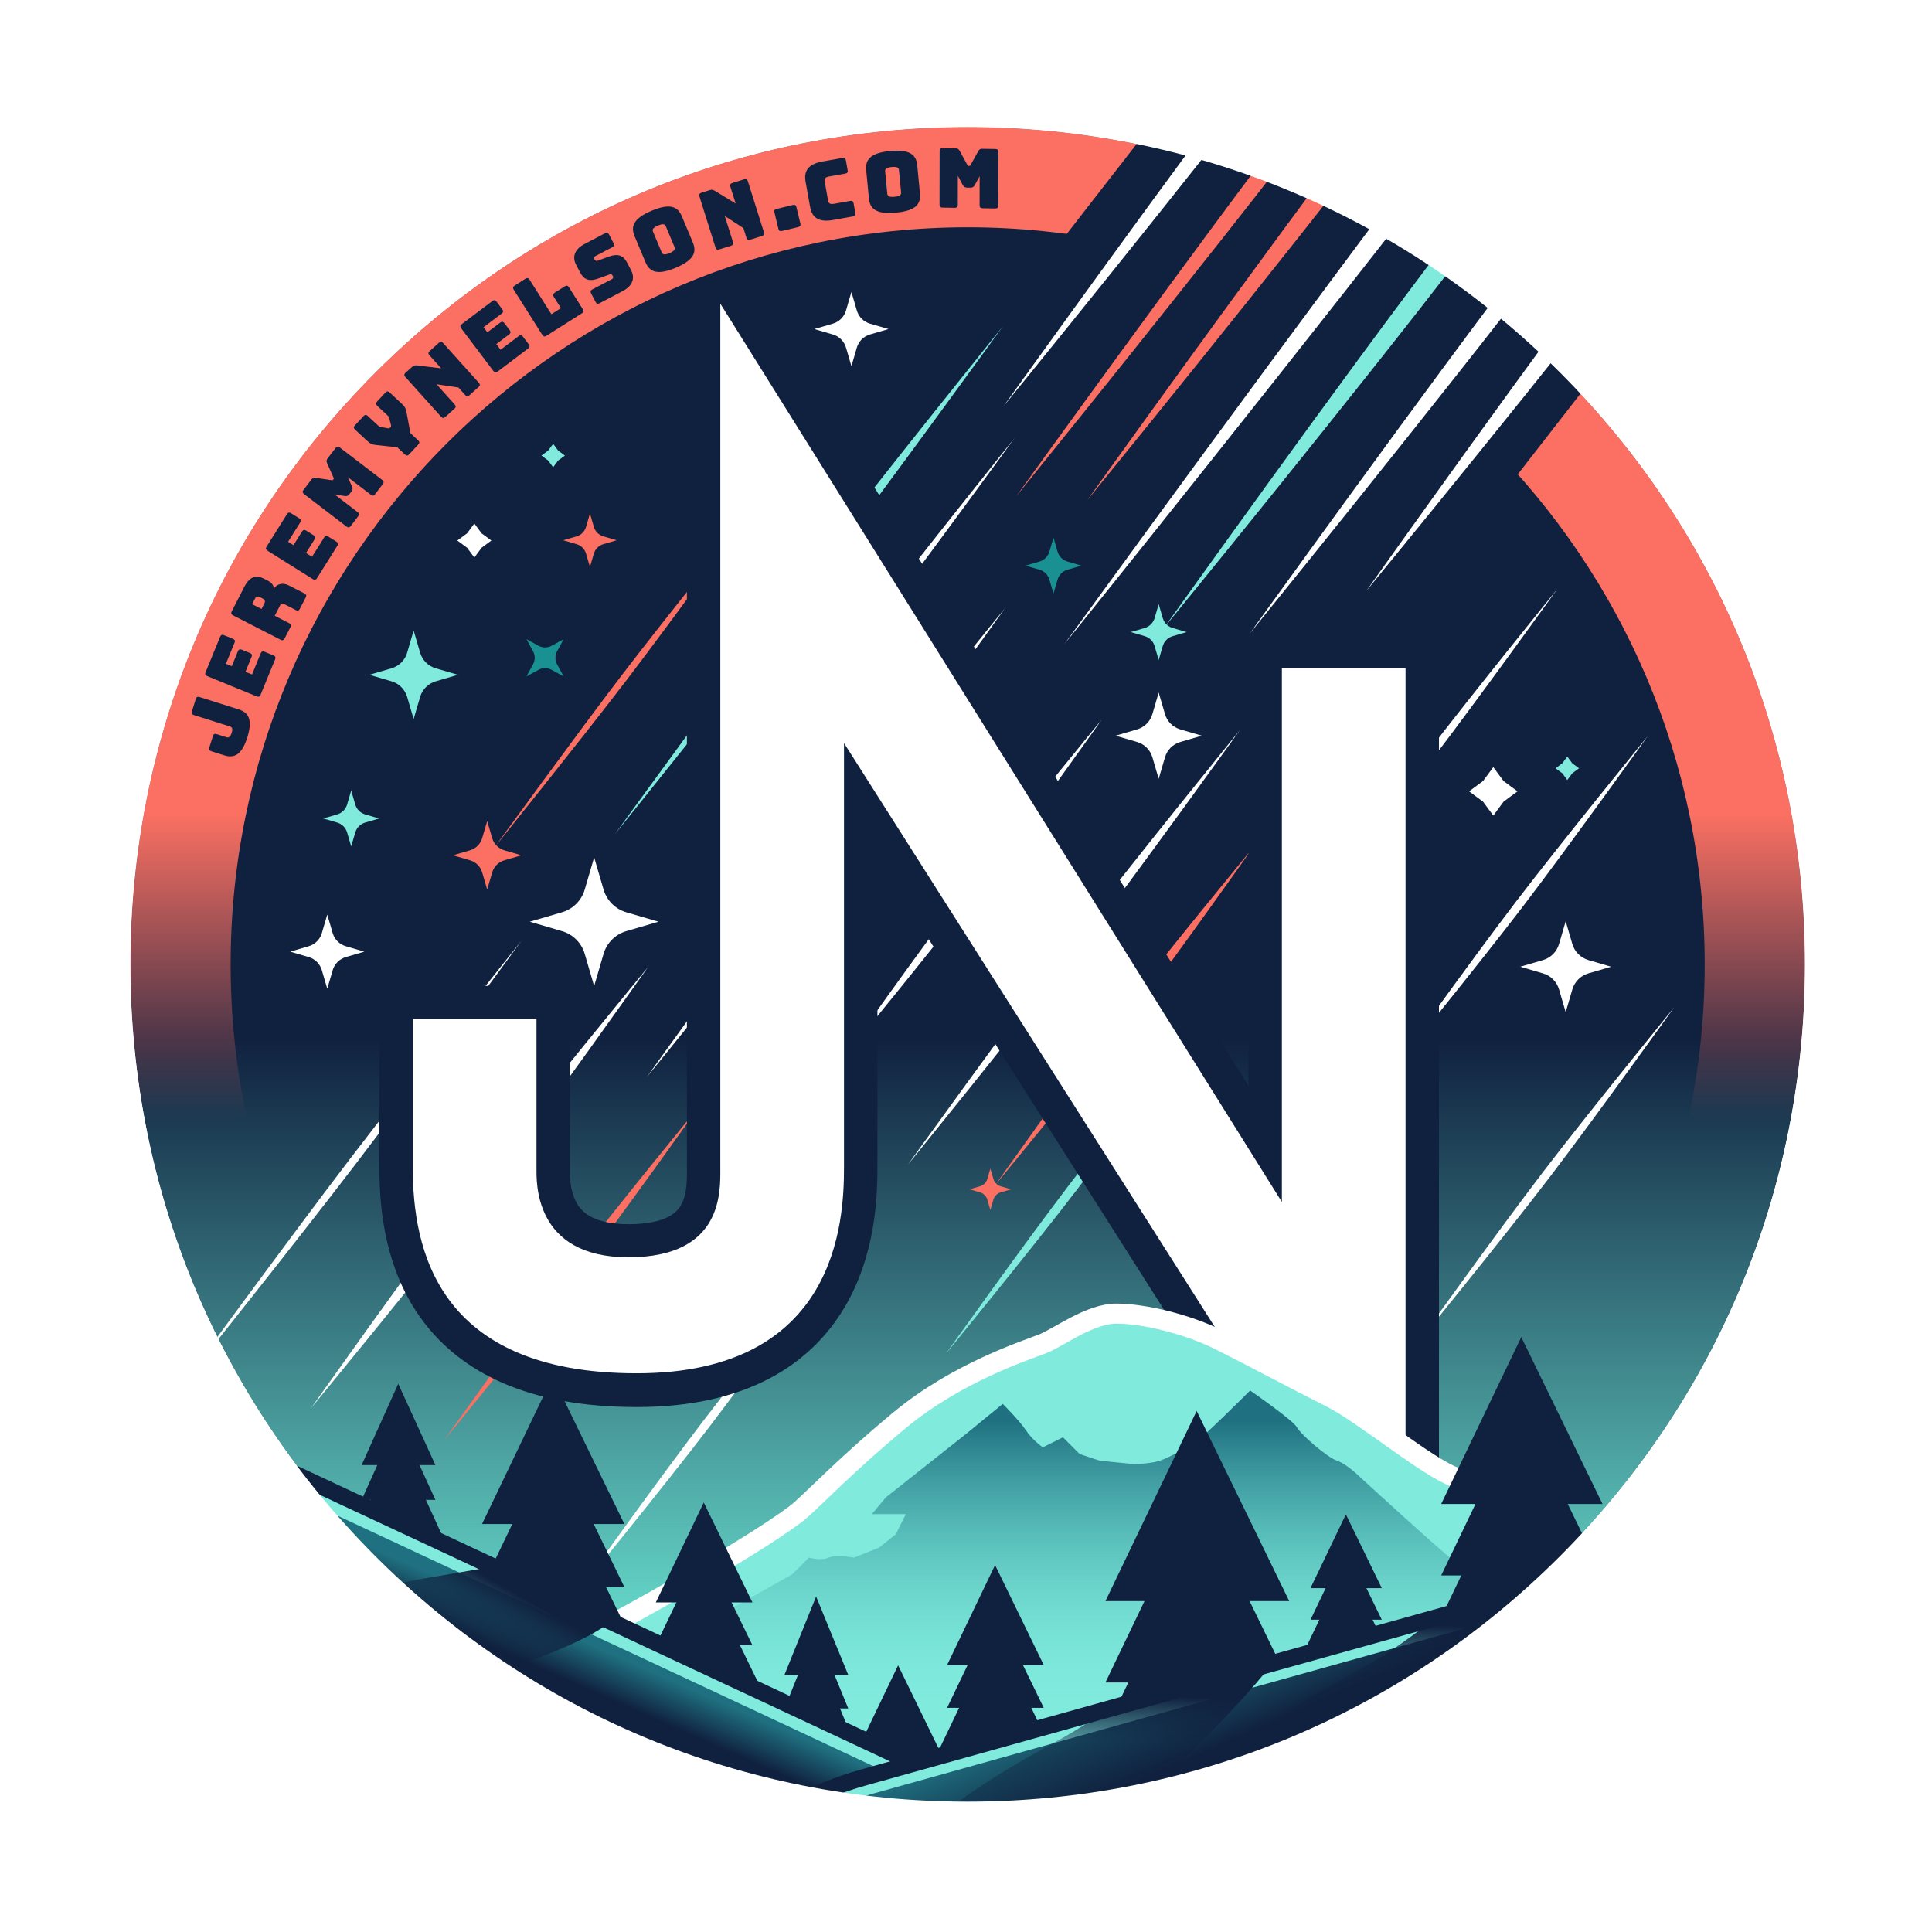 <?xml version="1.0" encoding="UTF-8"?>
<svg id="b" data-name="Layer 2" xmlns="http://www.w3.org/2000/svg" xmlns:xlink="http://www.w3.org/1999/xlink" viewBox="0 0 578 578">
  <defs>
    <style>
      .ah {
        fill: url(#w);
      }

      .ai {
        fill: url(#ae);
      }

      .aj, .ak {
        fill: #fff;
      }

      .al {
        fill: url(#h);
      }

      .am {
        fill: url(#o);
      }

      .an {
        fill: url(#t);
      }

      .an, .ao {
        stroke: #80eadd;
      }

      .an, .ao, .ap {
        stroke-width: 5px;
      }

      .an, .ao, .ap, .ak, .aq {
        stroke-miterlimit: 10;
      }

      .ar {
        fill: url(#j);
      }

      .ao {
        fill: url(#r);
      }

      .as, .ap {
        fill: none;
      }

      .at {
        fill: url(#aa);
      }

      .au {
        fill: url(#i);
      }

      .av {
        fill: url(#f);
      }

      .aw, .aq {
        fill: #80eadd;
      }

      .ax {
        fill: url(#x);
      }

      .ap, .ak {
        stroke: #10213f;
      }

      .ay {
        fill: url(#y);
      }

      .ak {
        stroke-width: 20px;
      }

      .az {
        fill: #199193;
      }

      .aq {
        stroke: #fff;
        stroke-width: 6px;
      }

      .ba {
        fill: #fb7062;
      }

      .bb {
        fill: url(#ad);
      }

      .bc {
        fill: #10213f;
      }
    </style>
    <linearGradient id="f" x1="289.5" y1="38" x2="289.5" y2="539" gradientUnits="userSpaceOnUse">
      <stop offset=".545" stop-color="#68dece" stop-opacity="0"/>
      <stop offset=".905" stop-color="#68dece"/>
    </linearGradient>
    <linearGradient id="h" x1="148.768" y1="203.434" x2="225.749" y2="203.434" gradientTransform="translate(68.113 52.03) rotate(-10.86) scale(.814 .838) skewX(-21.277)" gradientUnits="userSpaceOnUse">
      <stop offset=".59" stop-color="#fb7062"/>
      <stop offset="1" stop-color="#fb7062"/>
    </linearGradient>
    <linearGradient id="i" x1="298.297" y1="304.657" x2="374.985" y2="304.657" gradientTransform="translate(71.655 54.735) rotate(-6.326) scale(.879 .91) skewX(-12.716)" xlink:href="#h"/>
    <linearGradient id="j" x1="133.203" y1="381.099" x2="209.89" y2="381.099" gradientTransform="translate(76.2 58.207) rotate(-8.619) scale(.844 .874) skewX(-17.149)" xlink:href="#h"/>
    <linearGradient id="o" x1="310.5" y1="574" x2="310.5" y2="416" gradientUnits="userSpaceOnUse">
      <stop offset=".417" stop-color="#68dece" stop-opacity="0"/>
      <stop offset=".942" stop-color="#1f7181"/>
    </linearGradient>
    <linearGradient id="r" x1="145.468" y1="581.509" x2="191.612" y2="477.064" gradientUnits="userSpaceOnUse">
      <stop offset=".717" stop-color="#10213f"/>
      <stop offset=".829" stop-color="#1f7181"/>
    </linearGradient>
    <linearGradient id="t" x1="220.112" y1="601.687" x2="278.459" y2="469.619" gradientTransform="translate(648.41) rotate(-180) scale(1.006 -1)" gradientUnits="userSpaceOnUse">
      <stop offset=".676" stop-color="#10213f"/>
      <stop offset=".867" stop-color="#1e6b7c"/>
      <stop offset="1" stop-color="#1f7181"/>
    </linearGradient>
    <linearGradient id="w" x1="122.394" y1="510.838" x2="157.113" y2="449.857" gradientUnits="userSpaceOnUse">
      <stop offset=".43" stop-color="#10213f" stop-opacity=".4"/>
      <stop offset=".647" stop-color="#10213f"/>
    </linearGradient>
    <linearGradient id="x" x1="323.697" y1="546.481" x2="359.95" y2="482.805" gradientTransform="translate(-132.79 249.778) rotate(-21.611) scale(1.1 .814) skewX(-4.333)" xlink:href="#w"/>
    <linearGradient id="y" x1="407.71" y1="563.17" x2="443.963" y2="499.494" gradientTransform="translate(-132.79 249.778) rotate(-21.611) scale(1.1 .814) skewX(-4.333)" xlink:href="#w"/>
    <linearGradient id="aa" x1="289.5" y1="539" x2="289.5" y2="38" gradientUnits="userSpaceOnUse">
      <stop offset=".408" stop-color="#fb7062" stop-opacity="0"/>
      <stop offset=".59" stop-color="#fb7062"/>
      <stop offset="1" stop-color="#fb7062"/>
    </linearGradient>
    <linearGradient id="ad" x1="304.903" y1="81.554" x2="478.658" y2="81.554" gradientTransform="translate(76.736 58.616) rotate(-9.854) scale(.827 .855) skewX(-19.453)" xlink:href="#h"/>
    <linearGradient id="ae" x1="325.36" y1="74.656" x2="499.114" y2="74.656" gradientTransform="translate(58.682 44.826) rotate(-6.719) scale(.872 .904) skewX(-13.487)" xlink:href="#h"/>
  </defs>
  <g id="c" data-name="Square White Background">
    <rect class="aj" width="578" height="578"/>
  </g>
  <g id="d" data-name="Blue Circle">
    <path class="bc" d="M289.5,539c-66.911,0-129.817-26.057-177.13-73.369-47.313-47.313-73.37-110.22-73.37-177.131s26.057-129.817,73.37-177.13c47.313-47.313,110.219-73.37,177.13-73.37s129.817,26.057,177.131,73.37c47.312,47.313,73.369,110.219,73.369,177.13s-26.057,129.817-73.369,177.131c-47.313,47.312-110.22,73.369-177.131,73.369Z"/>
  </g>
  <g id="e" data-name="Light Blue Lower">
    <path class="av" d="M289.5,539c-66.911,0-129.817-26.057-177.13-73.369-47.313-47.313-73.37-110.22-73.37-177.131s26.057-129.817,73.37-177.13c47.313-47.313,110.219-73.37,177.13-73.37s129.817,26.057,177.131,73.37c47.312,47.313,73.369,110.219,73.369,177.13s-26.057,129.817-73.369,177.131c-47.313,47.312-110.22,73.369-177.131,73.369Z"/>
  </g>
  <g id="g" data-name="New Stars copy">
    <path class="aj" d="M104.709,346.711c-18.211,23.84-49.478,66.65-49.478,66.65,0,0,33.079-41.426,51.29-65.266,18.211-23.84,49.478-66.65,49.478-66.65,0,0-33.079,41.426-51.29,65.266Z"/>
    <path class="aj" d="M141.87,354.09c-18.211,23.84-48.794,67.172-48.794,67.172,0,0,33.762-40.904,51.973-64.744s48.794-67.172,48.794-67.172c0,0-33.762,40.904-51.973,64.744Z"/>
    <path class="aj" d="M245.662,250.983c-19.346,25.326-52.092,71.162-52.092,71.162,0,0,35.609-43.649,54.955-68.975,19.346-25.326,52.092-71.162,52.092-71.162,0,0-35.609,43.649-54.955,68.975Z"/>
    <path class="aw" d="M240.74,172.628c-20.956,27.433-56.717,76.862-56.717,76.862,0,0,38.282-47.503,59.238-74.936,20.956-27.433,56.717-76.862,56.717-76.862,0,0-38.282,47.503-59.238,74.936Z"/>
    <path class="al" d="M185.783,202.306c-13.912,18.213-37.685,51.005-37.685,51.005,0,0,25.384-31.561,39.297-49.773s37.685-51.005,37.685-51.005c0,0-25.384,31.561-39.297,49.773Z"/>
    <path class="aj" d="M289.899,264.824c-13.912,18.213-37.309,51.291-37.309,51.291,0,0,25.76-31.274,39.672-49.487,13.912-18.213,37.309-51.291,37.309-51.291,0,0-25.76,31.274-39.672,49.487Z"/>
    <path class="aj" d="M320.036,282.472c-17.947,23.494-48.407,65.953-48.407,65.953,0,0,32.952-40.555,50.898-64.05s48.407-65.953,48.407-65.953c0,0-32.952,40.555-50.898,64.05Z"/>
    <path class="au" d="M337.36,305.206c-13.859,18.143-39.565,49.263-39.565,49.263,0,0,23.263-32.986,37.122-51.13,13.859-18.143,39.565-49.263,39.565-49.263,0,0-23.263,32.986-37.122,51.13Z"/>
    <path class="aj" d="M261.918,187.271c-15.341,20.083-43.29,54.917-43.29,54.917,0,0,26.256-36.127,41.597-56.21,15.341-20.083,43.29-54.917,43.29-54.917,0,0-26.256,36.127-41.597,56.21Z"/>
    <path class="aj" d="M428.451,227.178c-13.859,18.143-39.277,49.483-39.277,49.483,0,0,23.551-32.766,37.41-50.91s39.277-49.483,39.277-49.483c0,0-23.551,32.766-37.41,50.91Z"/>
    <path class="aj" d="M455.559,271.26c-13.859,18.143-39.345,49.432-39.345,49.432,0,0,23.483-32.818,37.342-50.961,13.859-18.143,39.345-49.432,39.345-49.432,0,0-23.483,32.818-37.342,50.961Z"/>
    <path class="aj" d="M463.559,352.26c-13.859,18.143-39.345,49.432-39.345,49.432,0,0,23.483-32.818,37.342-50.961,13.859-18.143,39.345-49.432,39.345-49.432,0,0-23.483,32.818-37.342,50.961Z"/>
    <path class="aj" d="M212.323,426.744c-13.859,18.143-39.353,49.426-39.353,49.426,0,0,23.476-32.824,37.335-50.967,13.859-18.143,39.353-49.426,39.353-49.426,0,0-23.476,32.824-37.335,50.967Z"/>
    <path class="aw" d="M322.323,355.744c-13.859,18.143-39.428,49.368-39.428,49.368,0,0,23.4-32.881,37.259-51.025,13.859-18.143,39.428-49.368,39.428-49.368,0,0-23.4,32.881-37.259,51.025Z"/>
    <path class="ar" d="M172.273,381.655c-13.859,18.143-39.471,49.335-39.471,49.335,0,0,23.357-32.915,37.216-51.058,13.859-18.143,39.471-49.335,39.471-49.335,0,0-23.357,32.915-37.216,51.058Z"/>
  </g>
  <g id="k" data-name="JN Border">
    <path class="ak" d="M252.5,349.414c0,16.04-2.075,61.54-62.037,61.54s-66.963-37.581-66.963-61.54v-44.46h37v44.46c0,4.04-1,26.832,27.5,26.832s27.5-19.873,27.5-26.832V90.955l168,268.745v-159.745h37v287L252.5,222.408v127.006"/>
  </g>
  <g id="l" data-name="JN White">
    <path class="aj" d="M252.5,349.311c0,16.04-2.075,61.54-62.037,61.54s-66.963-37.581-66.963-61.54v-44.46h37v44.46c0,4.04-1,26.832,27.5,26.832s27.5-19.873,27.5-26.832V90.851l168,268.745v-159.745h37v287L252.5,222.304v127.006"/>
  </g>
  <g id="m" data-name="Mountain Back">
    <path class="aq" d="M87,510l96-24s39.548-21.411,55-33c4-3,13.5-13.453,31-28s38-21,43-23,14-9,22-9,21,3,31,8,23,12,33,17,28.981,21,37.491,24c8.509,3,66.509,41,66.509,41l-22,57-128,24-130,1-135,.075v-55.075Z"/>
  </g>
  <g id="n" data-name="Mountain Front">
    <path class="am" d="M170,504l51-24,16-9,5-5s3.727,1,5.863,0,7.602,0,7.602,0l7.534-3,5-4,3-6h-10.168l4.168-5,24-19,11-9s5,5,7,8,5,5,5,5l6-3,5,5,6,2,10,1s5,0,8-1,8-4,10-5,17-16,17-16c0,0,13,9,14,11s9,9,12,10,7,5,7,5c0,0,24,22,28,25s21,23,21,23l27,43,2,41H171.839l-35.839-24,34-46Z"/>
  </g>
  <g id="p" data-name="Trees">
    <g>
      <polygon class="bc" points="358.006 422.126 330.715 479 385.7 479 358.006 422.126"/>
      <polygon class="bc" points="358.006 446.474 330.715 503.348 385.7 503.348 358.006 446.474"/>
      <polygon class="bc" points="357.938 460.887 321.415 537 395 537 357.938 460.887"/>
    </g>
    <g>
      <polygon class="bc" points="455.12 400.022 431.164 449.946 479.43 449.946 455.12 400.022"/>
      <polygon class="bc" points="455.12 421.394 431.164 471.319 479.43 471.319 455.12 421.394"/>
      <polygon class="bc" points="455.061 434.047 423 500.859 487.594 500.859 455.061 434.047"/>
    </g>
    <g>
      <polygon class="bc" points="165.349 411.89 144.211 455.939 186.797 455.939 165.349 411.89"/>
      <polygon class="bc" points="165.349 430.747 144.211 474.796 186.797 474.796 165.349 430.747"/>
      <polygon class="bc" points="165.296 441.91 137.009 500.859 194 500.859 165.296 441.91"/>
    </g>
    <g>
      <polygon class="bc" points="210.547 449.501 196.196 479.408 225.11 479.408 210.547 449.501"/>
      <polygon class="bc" points="210.547 462.304 196.196 492.211 225.11 492.211 210.547 462.304"/>
      <polygon class="bc" points="210.511 469.884 191 510 230 509.907 210.511 469.884"/>
    </g>
    <g>
      <polygon class="bc" points="268.695 498.219 254.344 528.126 283.258 528.126 268.695 498.219"/>
      <polygon class="bc" points="268.695 511.023 254.344 540.93 283.258 540.93 268.695 511.023"/>
      <polygon class="bc" points="268.66 518.602 249.454 558.625 288.148 558.625 268.66 518.602"/>
    </g>
    <g>
      <polygon class="bc" points="297.695 468.219 283.344 498.126 312.258 498.126 297.695 468.219"/>
      <polygon class="bc" points="297.695 481.023 283.344 510.93 312.258 510.93 297.695 481.023"/>
      <polygon class="bc" points="297.66 488.602 278.454 528.625 317.148 528.625 297.66 488.602"/>
    </g>
    <g>
      <polygon class="bc" points="402.649 453.062 392.062 475.125 413.392 475.125 402.649 453.062"/>
      <polygon class="bc" points="402.649 462.507 392.062 484.571 413.392 484.571 402.649 462.507"/>
      <polygon class="bc" points="402.623 468.099 388.454 497.625 417 497.625 402.623 468.099"/>
    </g>
    <g>
      <polygon class="bc" points="244.157 477.625 234.683 501.081 253.771 501.081 244.157 477.625"/>
      <polygon class="bc" points="244.157 487.667 234.683 511.122 253.771 511.122 244.157 487.667"/>
      <polygon class="bc" points="244.134 493.611 231.454 525 257 525 244.134 493.611"/>
    </g>
    <g>
      <polygon class="bc" points="119.146 414 108.188 438.309 130.266 438.309 119.146 414"/>
      <polygon class="bc" points="119.146 424.407 108.188 448.716 130.266 448.716 119.146 424.407"/>
      <polygon class="bc" points="119.119 430.567 104.454 463.099 134 463.099 119.119 430.567"/>
    </g>
  </g>
  <g id="q" data-name="Hill Left">
    <path class="ao" d="M66.13,434.405s158.503,74,211.752,99c18.865,8.857,25.963,23.057,27.264,37.703-35.645-.607-57.645-.607-57.645-.607l-106.339-6.258-94.031-38.837,6-85.913,13-5.087Z"/>
    <path class="ap" d="M84,439s158.503,74,211.752,99c14.225,6.679,21.76,16.396,25.163,27.051-47.415,4.449-99.415,1.449-99.415,1.449l-70.748-1.082-85.752-35.418,6-85.913,13-5.087Z"/>
  </g>
  <g id="s" data-name="Hill Right">
    <path class="an" d="M533.73,457.976s-204.501,56.971-273.203,76.218c-25.763,7.218-34.517,19.044-35.395,31.008,35.368,2.299,51.368,1.299,51.368,1.299l135.017-2.304,146.726-36.161-7.741-66.142-16.773-3.916Z"/>
    <path class="ap" d="M531.673,455.514s-204.501,56.971-273.203,76.218c-31.307,8.771-37.497,24.348-34.959,38.706,29.989-1.938,40.989-.938,40.989-.938l110.513.724,181.174-44.651-7.741-66.142-16.773-3.916Z"/>
  </g>
  <g id="u" data-name="Stars">
    <path class="aj" d="M177.75,256.5l2.816,9.628c.959,3.281,3.525,5.846,6.806,6.806l9.628,2.816-9.628,2.816c-3.281.959-5.846,3.525-6.806,6.806l-2.816,9.628-2.816-9.628c-.959-3.281-3.525-5.846-6.806-6.806l-9.628-2.816,9.628-2.816c3.281-.959,5.846-3.525,6.806-6.806l2.816-9.628Z"/>
    <path class="ba" d="M296.286,349.615l.906,3.097c.309,1.055,1.134,1.881,2.189,2.189l3.097.906-3.097.906c-1.055.309-1.881,1.134-2.189,2.189l-.906,3.097-.906-3.097c-.309-1.055-1.134-1.881-2.189-2.189l-3.097-.906,3.097-.906c1.055-.309,1.881-1.134,2.189-2.189l.906-3.097Z"/>
    <path class="aj" d="M468.409,275.626l1.988,6.798c.677,2.316,2.489,4.128,4.805,4.805l6.798,1.988-6.798,1.988c-2.316.677-4.128,2.489-4.805,4.805l-1.988,6.798-1.988-6.798c-.677-2.316-2.489-4.128-4.805-4.805l-6.798-1.988,6.798-1.988c2.316-.677,4.128-2.489,4.805-4.805l1.988-6.798Z"/>
    <path class="az" d="M157.499,191.224l3.6,1.971c1.227.672,2.711.672,3.938,0l3.6-1.971-1.971,3.6c-.672,1.227-.672,2.711,0,3.938l1.971,3.6-3.6-1.971c-1.227-.672-2.711-.672-3.938,0l-3.6,1.971,1.971-3.6c.672-1.227.672-2.711,0-3.938l-1.971-3.6Z"/>
    <path class="ba" d="M145.752,245.634l1.499,5.126c.511,1.747,1.877,3.113,3.623,3.623l5.126,1.499-5.126,1.499c-1.747.511-3.113,1.877-3.623,3.623l-1.499,5.126-1.499-5.126c-.511-1.747-1.877-3.113-3.623-3.623l-5.126-1.499,5.126-1.499c1.747-.511,3.113-1.877,3.623-3.623l1.499-5.126Z"/>
    <path class="ba" d="M176.498,153.634l1.169,3.999c.399,1.363,1.464,2.428,2.827,2.827l3.999,1.169-3.999,1.169c-1.363.399-2.428,1.464-2.827,2.827l-1.169,3.999-1.169-3.999c-.399-1.363-1.464-2.428-2.827-2.827l-3.999-1.169,3.999-1.169c1.363-.399,2.428-1.464,2.827-2.827l1.169-3.999Z"/>
    <path class="aw" d="M123.752,188.634l1.938,6.626c.66,2.258,2.426,4.024,4.684,4.684l6.626,1.938-6.626,1.938c-2.258.66-4.024,2.426-4.684,4.684l-1.938,6.626-1.938-6.626c-.66-2.258-2.426-4.024-4.684-4.684l-6.626-1.938,6.626-1.938c2.258-.66,4.024-2.426,4.684-4.684l1.938-6.626Z"/>
    <path class="aj" d="M346.646,207.199l1.887,6.453c.643,2.199,2.362,3.918,4.561,4.561l6.453,1.887-6.453,1.887c-2.199.643-3.918,2.362-4.561,4.561l-1.887,6.453-1.887-6.453c-.643-2.199-2.362-3.918-4.561-4.561l-6.453-1.887,6.453-1.887c2.199-.643,3.918-2.362,4.561-4.561l1.887-6.453Z"/>
    <path class="aw" d="M346.646,180.745l1.222,4.178c.416,1.424,1.53,2.537,2.954,2.954l4.178,1.222-4.178,1.222c-1.424.416-2.537,1.53-2.954,2.954l-1.222,4.178-1.222-4.178c-.416-1.424-1.53-2.537-2.954-2.954l-4.178-1.222,4.178-1.222c1.424-.416,2.537-1.53,2.954-2.954l1.222-4.178Z"/>
    <path class="az" d="M315.168,160.863l1.222,4.178c.416,1.424,1.53,2.537,2.954,2.954l4.178,1.222-4.178,1.222c-1.424.416-2.537,1.53-2.954,2.954l-1.222,4.178-1.222-4.178c-.416-1.424-1.53-2.537-2.954-2.954l-4.178-1.222,4.178-1.222c1.424-.416,2.537-1.53,2.954-2.954l1.222-4.178Z"/>
    <path class="aj" d="M97.909,273.62l1.622,5.547c.553,1.89,2.031,3.368,3.921,3.921l5.547,1.622-5.547,1.622c-1.89.553-3.368,2.031-3.921,3.921l-1.622,5.547-1.622-5.547c-.553-1.89-2.031-3.368-3.921-3.921l-5.547-1.622,5.547-1.622c1.89-.553,3.368-2.031,3.921-3.921l1.622-5.547Z"/>
    <path class="aw" d="M105.068,236.516l1.222,4.178c.416,1.424,1.53,2.537,2.954,2.954l4.178,1.222-4.178,1.222c-1.424.416-2.537,1.53-2.954,2.954l-1.222,4.178-1.222-4.178c-.416-1.424-1.53-2.537-2.954-2.954l-4.178-1.222,4.178-1.222c1.424-.416,2.537-1.53,2.954-2.954l1.222-4.178Z"/>
    <polygon class="aj" points="446.75 229.5 449.826 233.674 454 236.75 449.826 239.826 446.75 244 443.674 239.826 439.5 236.75 443.674 233.674 446.75 229.5"/>
    <polygon class="aj" points="141.909 156.62 144.069 159.551 147 161.71 144.069 163.87 141.909 166.801 139.749 163.87 136.818 161.71 139.749 159.551 141.909 156.62"/>
    <polygon class="aw" points="165.489 132.779 166.978 134.8 169 136.29 166.978 137.78 165.489 139.801 163.999 137.78 161.977 136.29 163.999 134.8 165.489 132.779"/>
    <polygon class="aw" points="468.888 226.34 470.378 228.361 472.399 229.851 470.378 231.341 468.888 233.362 467.398 231.341 465.377 229.851 467.398 228.361 468.888 226.34"/>
    <path class="aj" d="M254.72,87.356l1.622,5.547c.553,1.89,2.031,3.368,3.921,3.921l5.547,1.622-5.547,1.622c-1.89.553-3.368,2.031-3.921,3.921l-1.622,5.547-1.622-5.547c-.553-1.89-2.031-3.368-3.921-3.921l-5.547-1.622,5.547-1.622c1.89-.553,3.368-2.031,3.921-3.921l1.622-5.547Z"/>
  </g>
  <g id="v" data-name="Tree Shadows">
    <path class="ah" d="M179,469c.266,1.61,5,15,5,15-7.99,7.886-35.66,16.789-43,18-28.063,4.63-53.886.75-55-6-1.114-6.75,12.995-19.17,41.058-23.8,28.063-4.63,50.828-9.95,51.942-3.2Z"/>
    <path class="ax" d="M361,490c.63,1.16,20,7,20,7-6.42,9.449-32.677,36.094-39.916,40.022-27.677,15.018-61.444,19.843-64.084,14.978-2.64-4.865,11.323-15.982,39-31,27.677-15.018,42.36-35.865,45-31Z"/>
    <path class="ay" d="M450.649,469.099c.63,1.16,20,7,20,7-6.42,9.449-32.677,36.094-39.916,40.022-27.677,15.018-61.444,19.843-64.084,14.978s11.323-15.982,39-31c27.677-15.018,42.36-35.865,45-31Z"/>
  </g>
  <g id="z" data-name="Top Orange">
    <path class="at" d="M289.5,539c-66.911,0-129.817-26.057-177.13-73.369-47.313-47.313-73.37-110.22-73.37-177.131s26.057-129.817,73.37-177.13c47.313-47.313,110.219-73.37,177.13-73.37s129.817,26.057,177.131,73.37c47.312,47.313,73.369,110.219,73.369,177.13s-26.057,129.817-73.369,177.131c-47.313,47.312-110.22,73.369-177.131,73.369ZM289.5,68c-121.584,0-220.5,98.916-220.5,220.5s98.916,220.5,220.5,220.5,220.5-98.916,220.5-220.5-98.916-220.5-220.5-220.5Z"/>
  </g>
  <g id="ab" data-name="Cut In Blue">
    <rect class="bc" x="351.797" y="14.625" width="94.458" height="150.683" transform="translate(83.158 349.857) rotate(-52.153)"/>
  </g>
  <g id="ac" data-name="Square White Background copy 2">
    <path class="aj" d="M493.072,61.07c-31.401,41.108-84.299,115.702-84.299,115.702,0,0,58.054-70.655,89.456-111.763,13.712-17.951,31.523-42.287,47.239-64.009h-4.952c-16.329,20.282-34.242,42.787-47.444,60.07Z"/>
    <path class="aj" d="M518.749,2h-3.277c-18.436,23.014-40.987,51.405-56.85,72.172-31.401,41.108-84.738,115.367-84.738,115.367,0,0,57.615-70.99,89.016-112.099,16.222-21.236,38.297-51.318,55.849-75.44Z"/>
    <path class="aw" d="M348.368,187.673s57.875-70.792,89.277-111.9c16.273-21.304,38.366-51.561,55.878-75.774h-3.665c-18.507,22.971-41.14,51.329-57.012,72.108-31.401,41.108-84.478,115.566-84.478,115.566Z"/>
    <path class="aj" d="M300.219,121.559s57.726-70.906,89.128-112.014c2.304-3.016,4.727-6.214,7.237-9.546h-7.048c-1.616,2.095-3.186,4.138-4.69,6.108-31.401,41.108-84.627,115.452-84.627,115.452Z"/>
    <path class="bb" d="M409.806,14h-6.182c-5.295,6.782-10.303,13.249-14.778,19.108-31.401,41.108-84.793,115.325-84.793,115.325,0,0,57.56-71.033,88.961-112.141,5.121-6.704,10.829-14.291,16.793-22.291Z"/>
    <path class="ai" d="M325.294,149.616s57.801-70.849,89.202-111.957c8.315-10.885,18.155-24.105,28.129-37.66h-6.17c-9.629,12.168-18.913,24.032-26.609,34.108-31.401,41.108-84.552,115.509-84.552,115.509Z"/>
    <path class="aj" d="M468.341,1h-6.972c-10.084,12.889-19.673,25.248-27.934,36.063-42.458,55.582-115.001,155.661-115.001,155.661,0,0,77.474-96.312,119.932-151.894,8.971-11.744,19.286-25.477,29.975-39.83Z"/>
  </g>
  <g id="af" data-name="Cover White">
    <path class="aj" d="M18,0v578h545V0H18ZM466.631,465.631c-47.313,47.312-110.22,73.369-177.131,73.369s-129.817-26.057-177.13-73.369c-47.313-47.313-73.37-110.22-73.37-177.131s26.057-129.817,73.37-177.13c47.313-47.313,110.219-73.37,177.13-73.37s129.817,26.057,177.131,73.37c47.312,47.313,73.369,110.219,73.369,177.13s-26.057,129.817-73.369,177.131Z"/>
  </g>
  <g id="ag" data-name="jeremynelson.com">
    <g>
      <circle class="as" cx="289.5" cy="288.5" r="247.5"/>
      <path class="bc" d="M73.979,220.639c-1.735,5.486-4.09,6.217-6.962,5.309l-3.814-1.207c-.612-.193-.766-.527-.579-1.116l1.08-3.414c.186-.589.503-.773,1.116-.58l2.872.908c.636.201,1.174.138,1.635-1.321.432-1.366.021-1.703-.615-1.904l-10.713-3.388c-.588-.187-.766-.527-.58-1.116l1.169-3.697c.186-.588.527-.766,1.115-.58l11.655,3.686c2.872.909,4.371,2.885,2.621,8.417Z"/>
      <path class="bc" d="M77.961,207.853c-.234.571-.589.72-1.16.486l-14.812-6.061c-.571-.234-.72-.588-.485-1.16l4.347-10.606c.234-.571.588-.72,1.16-.486l2.674,1.094c.571.234.72.588.485,1.16l-2.585,6.309,1.76.72,1.827-4.457c.234-.572.588-.72,1.16-.486l2.446,1.001c.571.234.72.588.485,1.16l-1.827,4.457,1.965.804,2.586-6.309c.234-.571.589-.72,1.16-.486l2.674,1.094c.571.234.72.588.486,1.16l-4.347,10.606Z"/>
      <path class="bc" d="M85.151,191.013c-.282.549-.648.667-1.197.385l-14.238-7.307c-.549-.282-.667-.648-.385-1.197l3.76-7.317c1.693-3.296,3.718-3.562,5.894-2.445l1.011.519c1.23.632,1.952,1.39,1.873,2.516,1-1.514,2.707-1.971,4.552-1.023l4.658,2.391c.55.282.667.647.385,1.197l-1.75,3.406c-.282.549-.648.667-1.198.385l-3.362-1.726c-.659-.338-1.058-.265-1.374.35l-1.581,3.076,4.307,2.21c.549.282.667.647.384,1.197l-1.739,3.384ZM78.244,182.192l.847-1.648c.396-.769.058-1.192-.536-1.497l-.747-.383c-.593-.305-1.134-.333-1.53.437l-.847,1.648,2.812,1.443Z"/>
      <path class="bc" d="M94.833,172.981c-.329.523-.703.609-1.227.281l-13.566-8.503c-.523-.328-.609-.702-.281-1.226l6.096-9.707c.328-.523.703-.609,1.227-.281l2.449,1.535c.523.328.609.703.281,1.226l-3.626,5.774,1.612,1.011,2.562-4.08c.329-.523.703-.609,1.227-.281l2.24,1.404c.523.328.609.703.281,1.226l-2.562,4.079,1.8,1.128,3.626-5.773c.329-.523.704-.609,1.227-.281l2.45,1.535c.523.328.609.703.281,1.226l-6.096,9.707Z"/>
      <path class="bc" d="M104.927,157.368c-.375.49-.756.541-1.247.166l-12.716-9.719c-.49-.375-.541-.756-.166-1.246l2.417-3.157c.315-.412.667-.547,1.279-.452l4.55.68c.34.043.483.059.604-.098l.135-.177c.12-.157.067-.291-.063-.608l-1.862-4.19c-.252-.565-.213-.94.102-1.352l2.433-3.177c.375-.49.756-.541,1.247-.166l12.715,9.719c.491.375.542.756.166,1.246l-2.312,3.02c-.391.51-.757.541-1.247.166l-6.907-5.28,1.253,2.792c.271.581.223,1.009-.168,1.519l-.601.785c-.39.51-.792.669-1.424.559l-3.024-.478,6.907,5.28c.49.375.541.755.166,1.246l-2.237,2.922Z"/>
      <path class="bc" d="M122.415,135.925c-.437.47-.804.466-1.257.045l-2.316-2.152-6.283-.681c-1.263-.129-1.743-.339-2.865-1.381l-3.475-3.229c-.453-.42-.466-.804-.046-1.256l2.59-2.784c.42-.452.804-.466,1.257-.046l2.968,2.758c.253.235.507.471.912.543l2.076.379c.335.075.526.051.711-.148l.168-.181c.185-.199.195-.392.096-.72l-.53-2.042c-.102-.398-.355-.633-.608-.869l-2.968-2.758c-.452-.42-.466-.804-.046-1.256l2.505-2.694c.42-.452.804-.466,1.257-.046l3.475,3.229c1.122,1.042,1.35,1.523,1.587,2.755l1.172,6.212,2.298,2.136c.453.42.467.804.046,1.256l-2.724,2.93Z"/>
      <path class="bc" d="M133.22,124.749c-.458.413-.842.393-1.255-.066l-10.699-11.905c-.413-.459-.393-.843.066-1.256l1.909-1.718c.478-.43.887-.565,1.529-.479l7.227.873-3.517-3.913c-.413-.459-.393-.843.066-1.256l2.753-2.479c.459-.413.842-.393,1.255.066l10.699,11.905c.413.459.393.843-.066,1.256l-2.753,2.479c-.459.413-.843.393-1.255-.066l-2.031-2.26-6.557-.977,5.449,6.062c.413.459.392.843-.067,1.256l-2.753,2.479Z"/>
      <path class="bc" d="M148.859,111.168c-.493.373-.873.319-1.245-.173l-9.641-12.775c-.372-.493-.318-.874.174-1.246l9.147-6.91c.493-.372.874-.319,1.245.174l1.741,2.307c.372.493.319.874-.174,1.246l-5.441,4.11,1.146,1.518,3.844-2.904c.493-.373.874-.319,1.246.173l1.592,2.109c.372.493.318.874-.174,1.246l-3.844,2.904,1.279,1.696,5.441-4.11c.493-.373.873-.319,1.245.173l1.741,2.307c.372.493.319.874-.174,1.246l-9.147,6.91Z"/>
      <path class="bc" d="M163.468,100.467c-.521.331-.896.247-1.226-.275l-8.553-13.526c-.33-.522-.246-.897.276-1.228l3.233-2.05c.521-.331.896-.247,1.226.275l6.534,10.333,2.857-1.812-2.138-3.382c-.33-.522-.246-.897.276-1.228l3.024-1.918c.521-.331.896-.247,1.226.275l4.158,6.575c.33.522.246.897-.276,1.228l-10.617,6.734Z"/>
      <path class="bc" d="M179.378,90.712c-.547.287-.914.172-1.2-.375l-1.339-2.56c-.286-.547-.171-.914.375-1.201l5.886-3.087c.372-.195.42-.583.237-.933-.263-.503-.563-.597-.958-.446l-3.522,1.262c-2.217.772-4.01.597-5.292-1.854l-1.202-2.297c-1.304-2.495-.329-4.735,2.516-6.227l6.126-3.213c.547-.287.914-.172,1.2.375l1.362,2.604c.286.547.171.914-.375,1.201l-5.099,2.674c-.372.195-.453.572-.247.966.206.394.562.542.957.39l3.489-1.272c2.217-.772,4.032-.608,5.313,1.842l1.202,2.297c1.304,2.495.307,4.746-2.516,6.227l-6.914,3.626Z"/>
      <path class="bc" d="M202.146,80.117c-5.695,2.392-7.869,1.107-9.034-1.672l-3.257-7.769c-1.166-2.779-.568-5.254,5.127-7.646,5.695-2.392,7.855-1.075,9.02,1.704l3.257,7.769c1.166,2.779.582,5.221-5.113,7.613ZM200.303,75.72c1.663-.698,1.723-1.259,1.465-1.875l-2.57-6.128c-.248-.592-.69-.943-2.353-.244-1.64.688-1.722,1.259-1.474,1.852l2.569,6.128c.258.615.723.956,2.363.267Z"/>
      <path class="bc" d="M215.172,74.623c-.589.185-.93.007-1.115-.582l-4.806-15.267c-.186-.589-.008-.93.581-1.114l2.45-.77c.613-.192,1.042-.146,1.59.2l6.217,3.794-1.58-5.018c-.185-.589-.008-.93.581-1.115l3.534-1.11c.589-.185.93-.007,1.115.582l4.805,15.267c.186.589.008.93-.581,1.115l-3.534,1.11c-.589.185-.93.007-1.115-.582l-.912-2.898-5.564-3.611,2.447,7.775c.186.589.008.929-.581,1.114l-3.534,1.11Z"/>
      <path class="bc" d="M233.939,69.095c-.601.145-.928-.056-1.073-.656l-1.177-4.875c-.151-.625.056-.928.656-1.073l4.852-1.168c.601-.145.923.032,1.074.657l1.177,4.875c.145.6-.055.928-.656,1.073l-4.852,1.168Z"/>
      <path class="bc" d="M249.237,65.812c-4.086.728-6.267-.514-6.874-3.893l-1.357-7.56c-.611-3.403,1.002-5.321,5.089-6.049l5.935-1.058c.608-.108.924.111,1.033.719l.528,2.941c.109.608-.11.923-.719,1.031l-4.889.871c-1.021.182-1.414.653-1.266,1.479l1.039,5.785c.144.802.672,1.084,1.693.902l4.889-.871c.608-.108.924.111,1.033.719l.52,2.893c.109.607-.11.923-.719,1.031l-5.935,1.058Z"/>
      <path class="bc" d="M268.075,63.612c-6.149.58-7.843-1.294-8.129-4.293l-.801-8.383c-.287-2.999,1.019-5.181,7.168-5.76,6.149-.58,7.82,1.321,8.107,4.32l.801,8.382c.287,2.999-.997,5.154-7.146,5.733ZM267.622,58.868c1.795-.169,2.019-.687,1.956-1.35l-.632-6.613c-.062-.639-.379-1.105-2.174-.936-1.771.167-2.02.686-1.958,1.325l.632,6.613c.063.664.406,1.127,2.177.96Z"/>
      <path class="bc" d="M281.971,62.114c-.618-.01-.889-.286-.888-.903l.03-16.008c0-.618.273-.885.891-.875l3.977.064c.519.008.84.211,1.135.759l2.216,4.062c.172.299.246.424.444.427l.223.004c.197.003.272-.119.445-.413l2.206-3.991c.297-.539.619-.731,1.138-.723l4.002.064c.618.01.889.286.888.904l-.029,16.008c-.001.618-.273.885-.891.875l-3.805-.061c-.642-.01-.889-.286-.888-.903l.016-8.696-1.462,2.669c-.297.563-.668.78-1.311.769l-.988-.016c-.643-.01-1.013-.239-1.308-.812l-1.452-2.716-.016,8.696c-.001.618-.273.885-.891.875l-3.681-.059Z"/>
    </g>
  </g>
</svg>